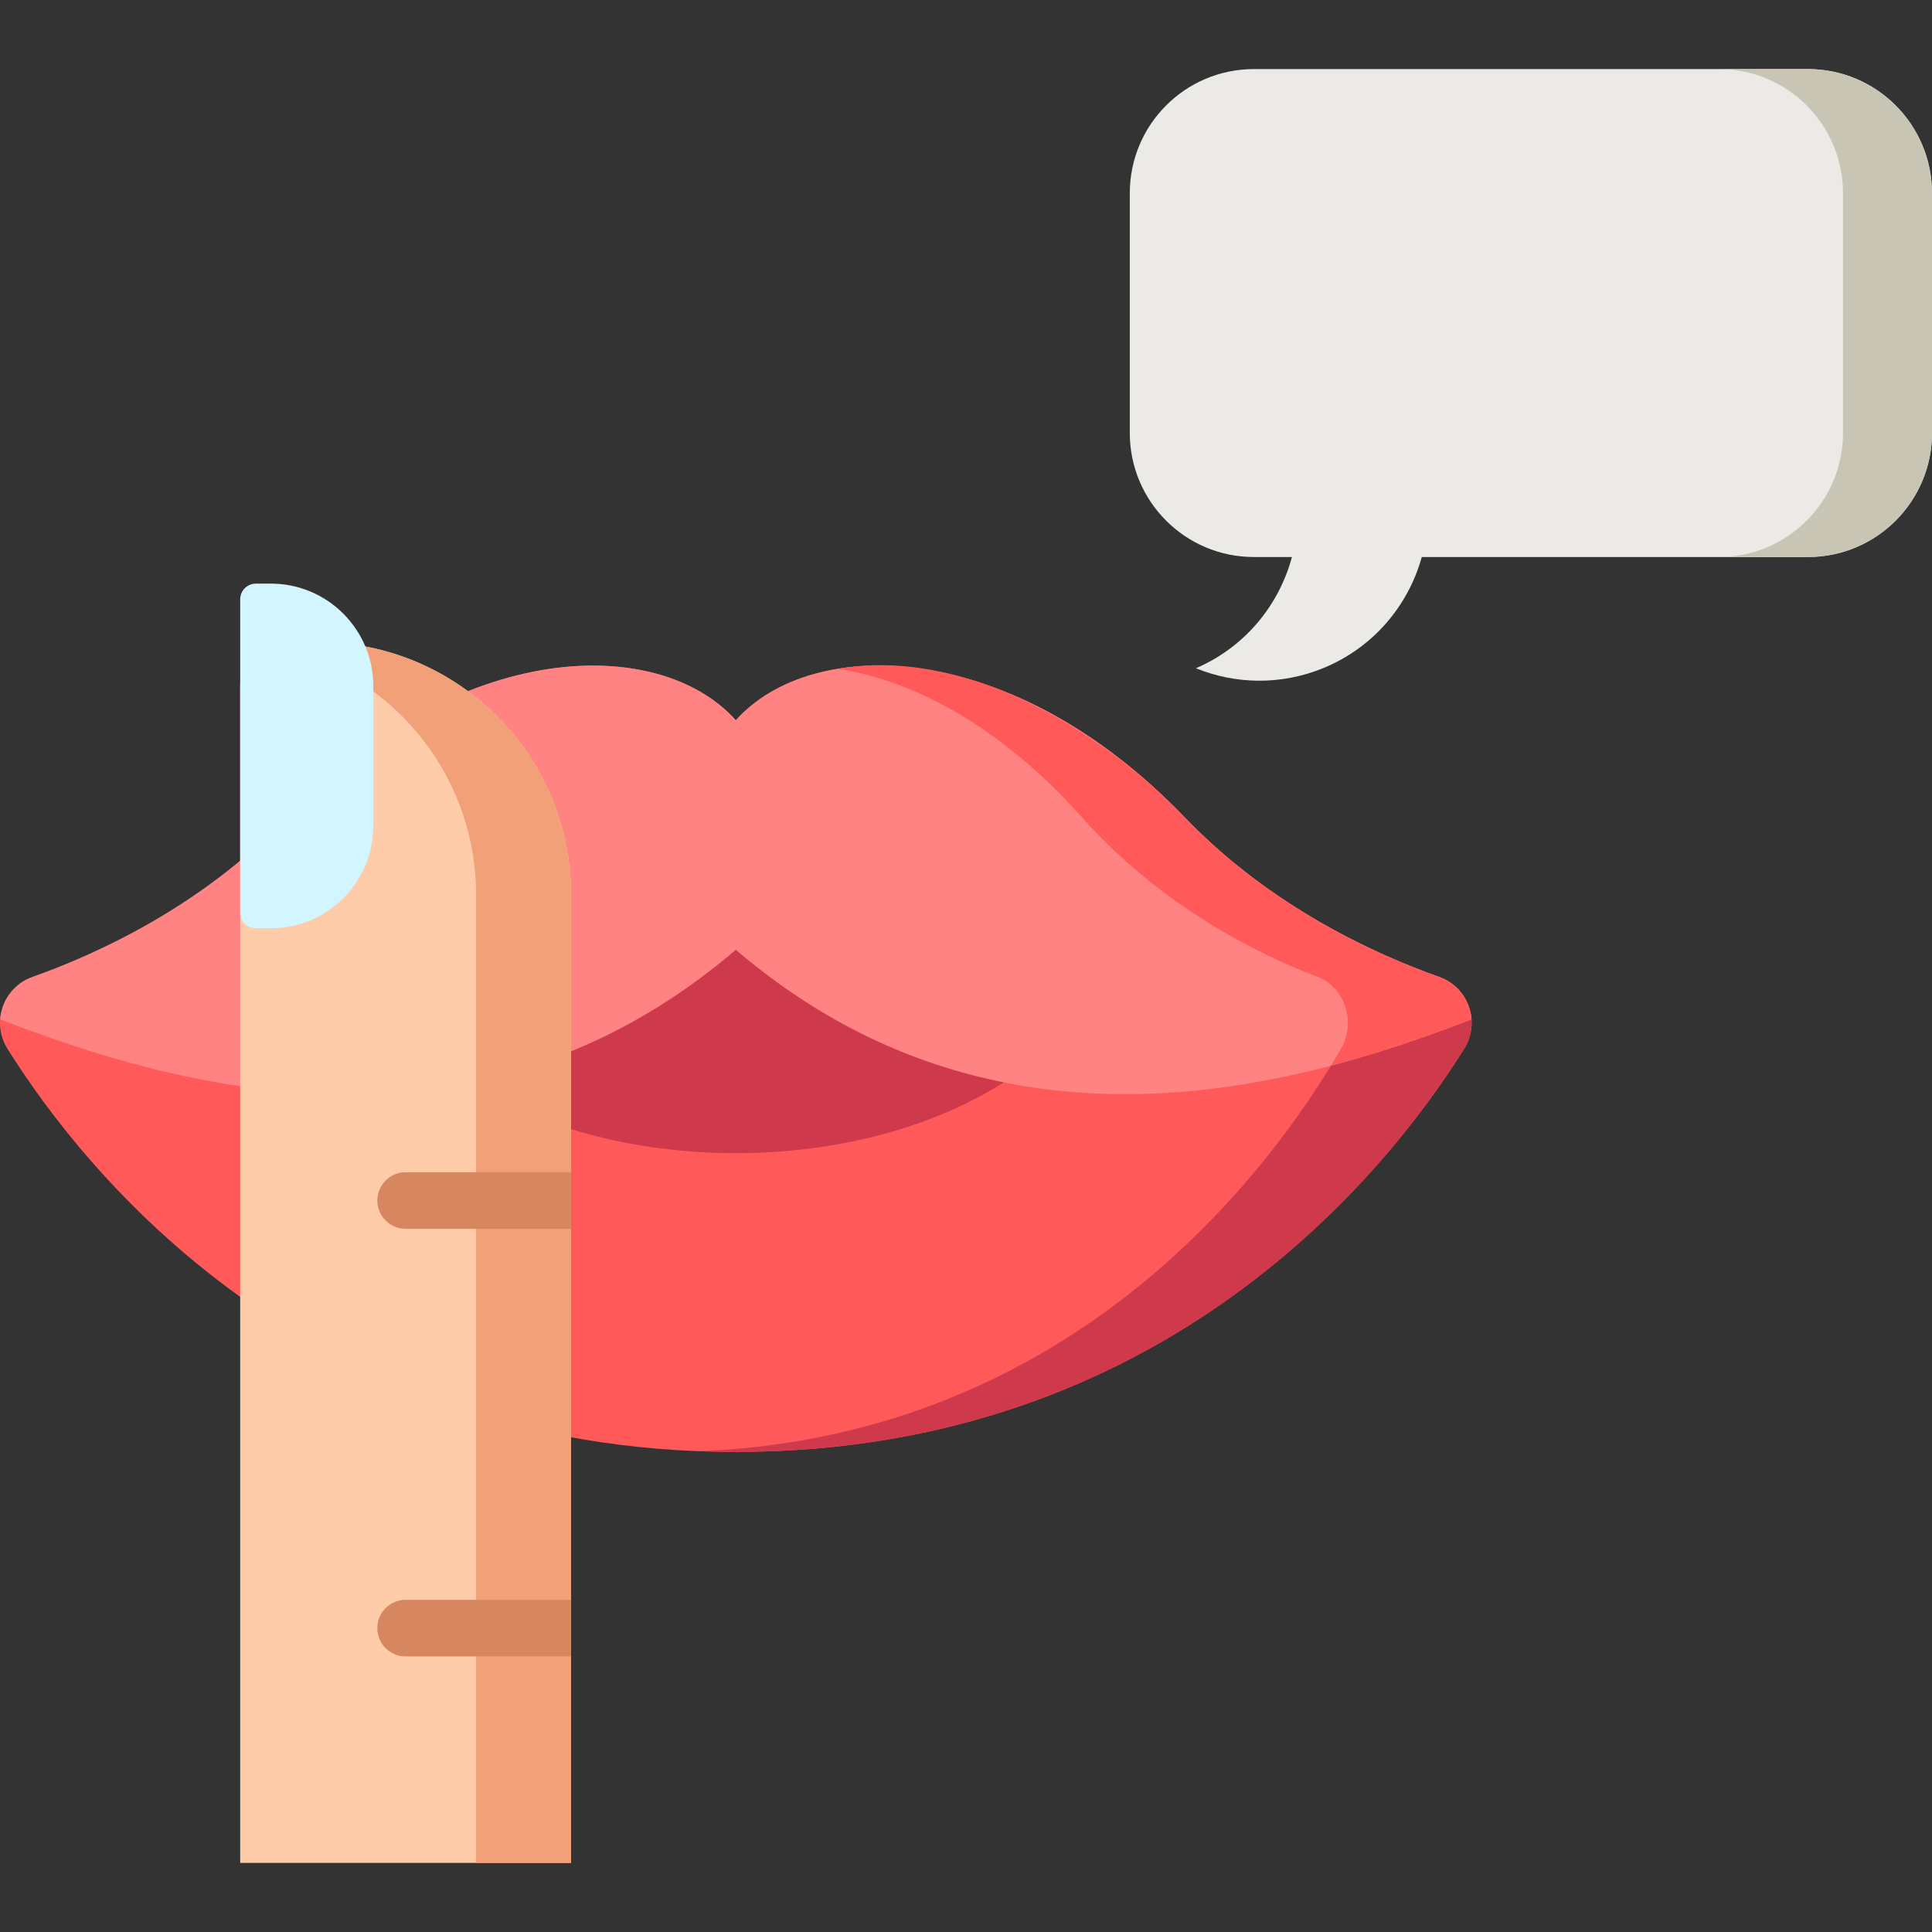 <?xml version="1.0" encoding="iso-8859-1"?>
<!-- Generator: Adobe Illustrator 19.0.0, SVG Export Plug-In . SVG Version: 6.00 Build 0)  -->
<svg version="1.1" id="Capa_1" xmlns="http://www.w3.org/2000/svg" xmlns:xlink="http://www.w3.org/1999/xlink" x="0px" y="0px"
	 viewBox="0 0 512.002 512.002" style="enable-background:new 0 0 512.002 512.002;" xml:space="preserve">
<rect x="0" y="0" width="512.002" height="512.002" fill="#333333" stroke="none"/>
<path style="fill:#FF5A59;" d="M195.003,384.774c-113.938,0-172.88-74.606-193.039-106.861c-4.382-7.011-1.117-16.261,6.678-19.018
	c16.729-5.916,44.558-18.502,67.324-42.191c46.319-48.199,98.976-48.272,119.037-25.824c20.061-22.448,72.718-22.375,119.037,25.824
	c22.766,23.689,50.594,36.275,67.324,42.191c7.794,2.756,11.059,12.007,6.678,19.018
	C367.883,310.168,308.941,384.774,195.003,384.774z"/>
<path style="fill:#CE3A4C;" d="M381.364,258.895c-16.729-5.917-44.558-18.502-67.323-42.191
	c-31.879-33.173-66.76-43.548-91.95-39.475c19.993,3.121,43.111,15.184,64.739,39.475c21.092,23.689,46.874,36.275,62.373,42.191
	c7.221,2.757,10.246,12.007,6.187,19.018c-18.145,31.338-70.213,102.643-169.967,106.675c3.151,0.118,6.341,0.186,9.581,0.186
	c113.938,0,172.88-74.606,193.038-106.861C392.424,270.902,389.158,261.652,381.364,258.895z"/>
<path style="fill:#FF8383;" d="M389.967,270.133c-45.67,17.661-125.063,41.273-194.964-18.402
	c-69.9,59.675-149.294,36.063-194.964,18.402c0.38-4.901,3.523-9.448,8.601-11.241c16.733-5.916,44.558-18.499,67.322-42.191
	c46.324-48.196,98.979-48.266,119.041-25.82c20.062-22.447,72.717-22.376,119.041,25.82c22.764,23.692,50.589,36.275,67.322,42.191
	C386.444,260.685,389.587,265.233,389.967,270.133z"/>
<path style="fill:#FF5A59;" d="M352.705,282.422c13.904-3.649,26.507-8.129,37.245-12.282c-0.357-4.686-3.121-8.63-7.107-10.613
	c-3.231-1.612-39.417-12.244-68.803-42.822c-23.28-24.219-59.029-45.199-91.944-39.474c19.992,3.123,43.107,15.185,64.733,39.474
	c21.092,23.689,46.874,36.275,62.373,42.191c7.221,2.757,10.246,12.007,6.187,19.018
	C354.566,279.337,353.67,280.844,352.705,282.422z"/>
<path style="fill:#CE3A4C;" d="M195.003,251.731c-23.143,19.758-47.326,30.38-70.982,35.116
	c18.215,11.588,43.293,18.748,70.982,18.748s52.767-7.161,70.982-18.748C242.329,282.111,218.146,271.489,195.003,251.731z"/>
<path style="fill:#EBEAE6;" d="M479.114,18.307H332.293c-18.163,0-32.887,14.724-32.887,32.887v63.535
	c0,18.163,14.724,32.887,32.887,32.887h10.08c-3.417,12.758-12.426,23.865-25.437,29.479c10.443,4.246,22.489,4.572,33.745-0.041
	c13.298-5.45,22.542-16.583,26.102-29.438h102.332c18.163,0,32.887-14.724,32.887-32.887V51.194
	C512.001,33.03,497.277,18.307,479.114,18.307z"/>
<path style="fill:#C9C5B5;" d="M479.114,18.306h-23.583c18.163,0,32.887,14.724,32.887,32.887v63.535
	c0,18.163-14.724,32.887-32.887,32.887h23.583c18.163,0,32.887-14.724,32.887-32.887V51.194
	C512.001,33.03,497.277,18.306,479.114,18.306z"/>
<path style="fill:#FFCCAA;" d="M63.654,493.695h87.674V237.152c0-37.001-29.995-66.997-66.997-66.997h-9.397
	c-6.23,0-11.281,5.05-11.281,11.281v312.259H63.654z"/>
<path style="fill:#F2A077;" d="M84.331,170.155h-9.397c-1.615,0-3.147,0.345-4.536,0.956c31.649,5.347,55.762,32.87,55.762,66.04
	v256.544h25.168V237.151C151.328,200.15,121.333,170.155,84.331,170.155z"/>
<g>
	<path style="fill:#D7875F;" d="M151.328,423.976h-43.837c-4.142,0-7.5,3.357-7.5,7.5s3.358,7.5,7.5,7.5h43.837V423.976z"/>
	<path style="fill:#D7875F;" d="M99.991,318.155c0,4.143,3.358,7.5,7.5,7.5h43.837v-15h-43.837
		C103.349,310.655,99.991,314.013,99.991,318.155z"/>
</g>
<path style="fill:#D2F5FF;" d="M71.768,245.998h-3.936c-2.307,0-4.178-1.87-4.178-4.178v-82.983c0-2.307,1.87-4.178,4.178-4.178
	h3.933c15.004,0,27.168,12.163,27.168,27.168v37.006C98.932,233.836,86.77,245.998,71.768,245.998z"/>
<g>
</g>
<g>
</g>
<g>
</g>
<g>
</g>
<g>
</g>
<g>
</g>
<g>
</g>
<g>
</g>
<g>
</g>
<g>
</g>
<g>
</g>
<g>
</g>
<g>
</g>
<g>
</g>
<g>
</g>
</svg>
